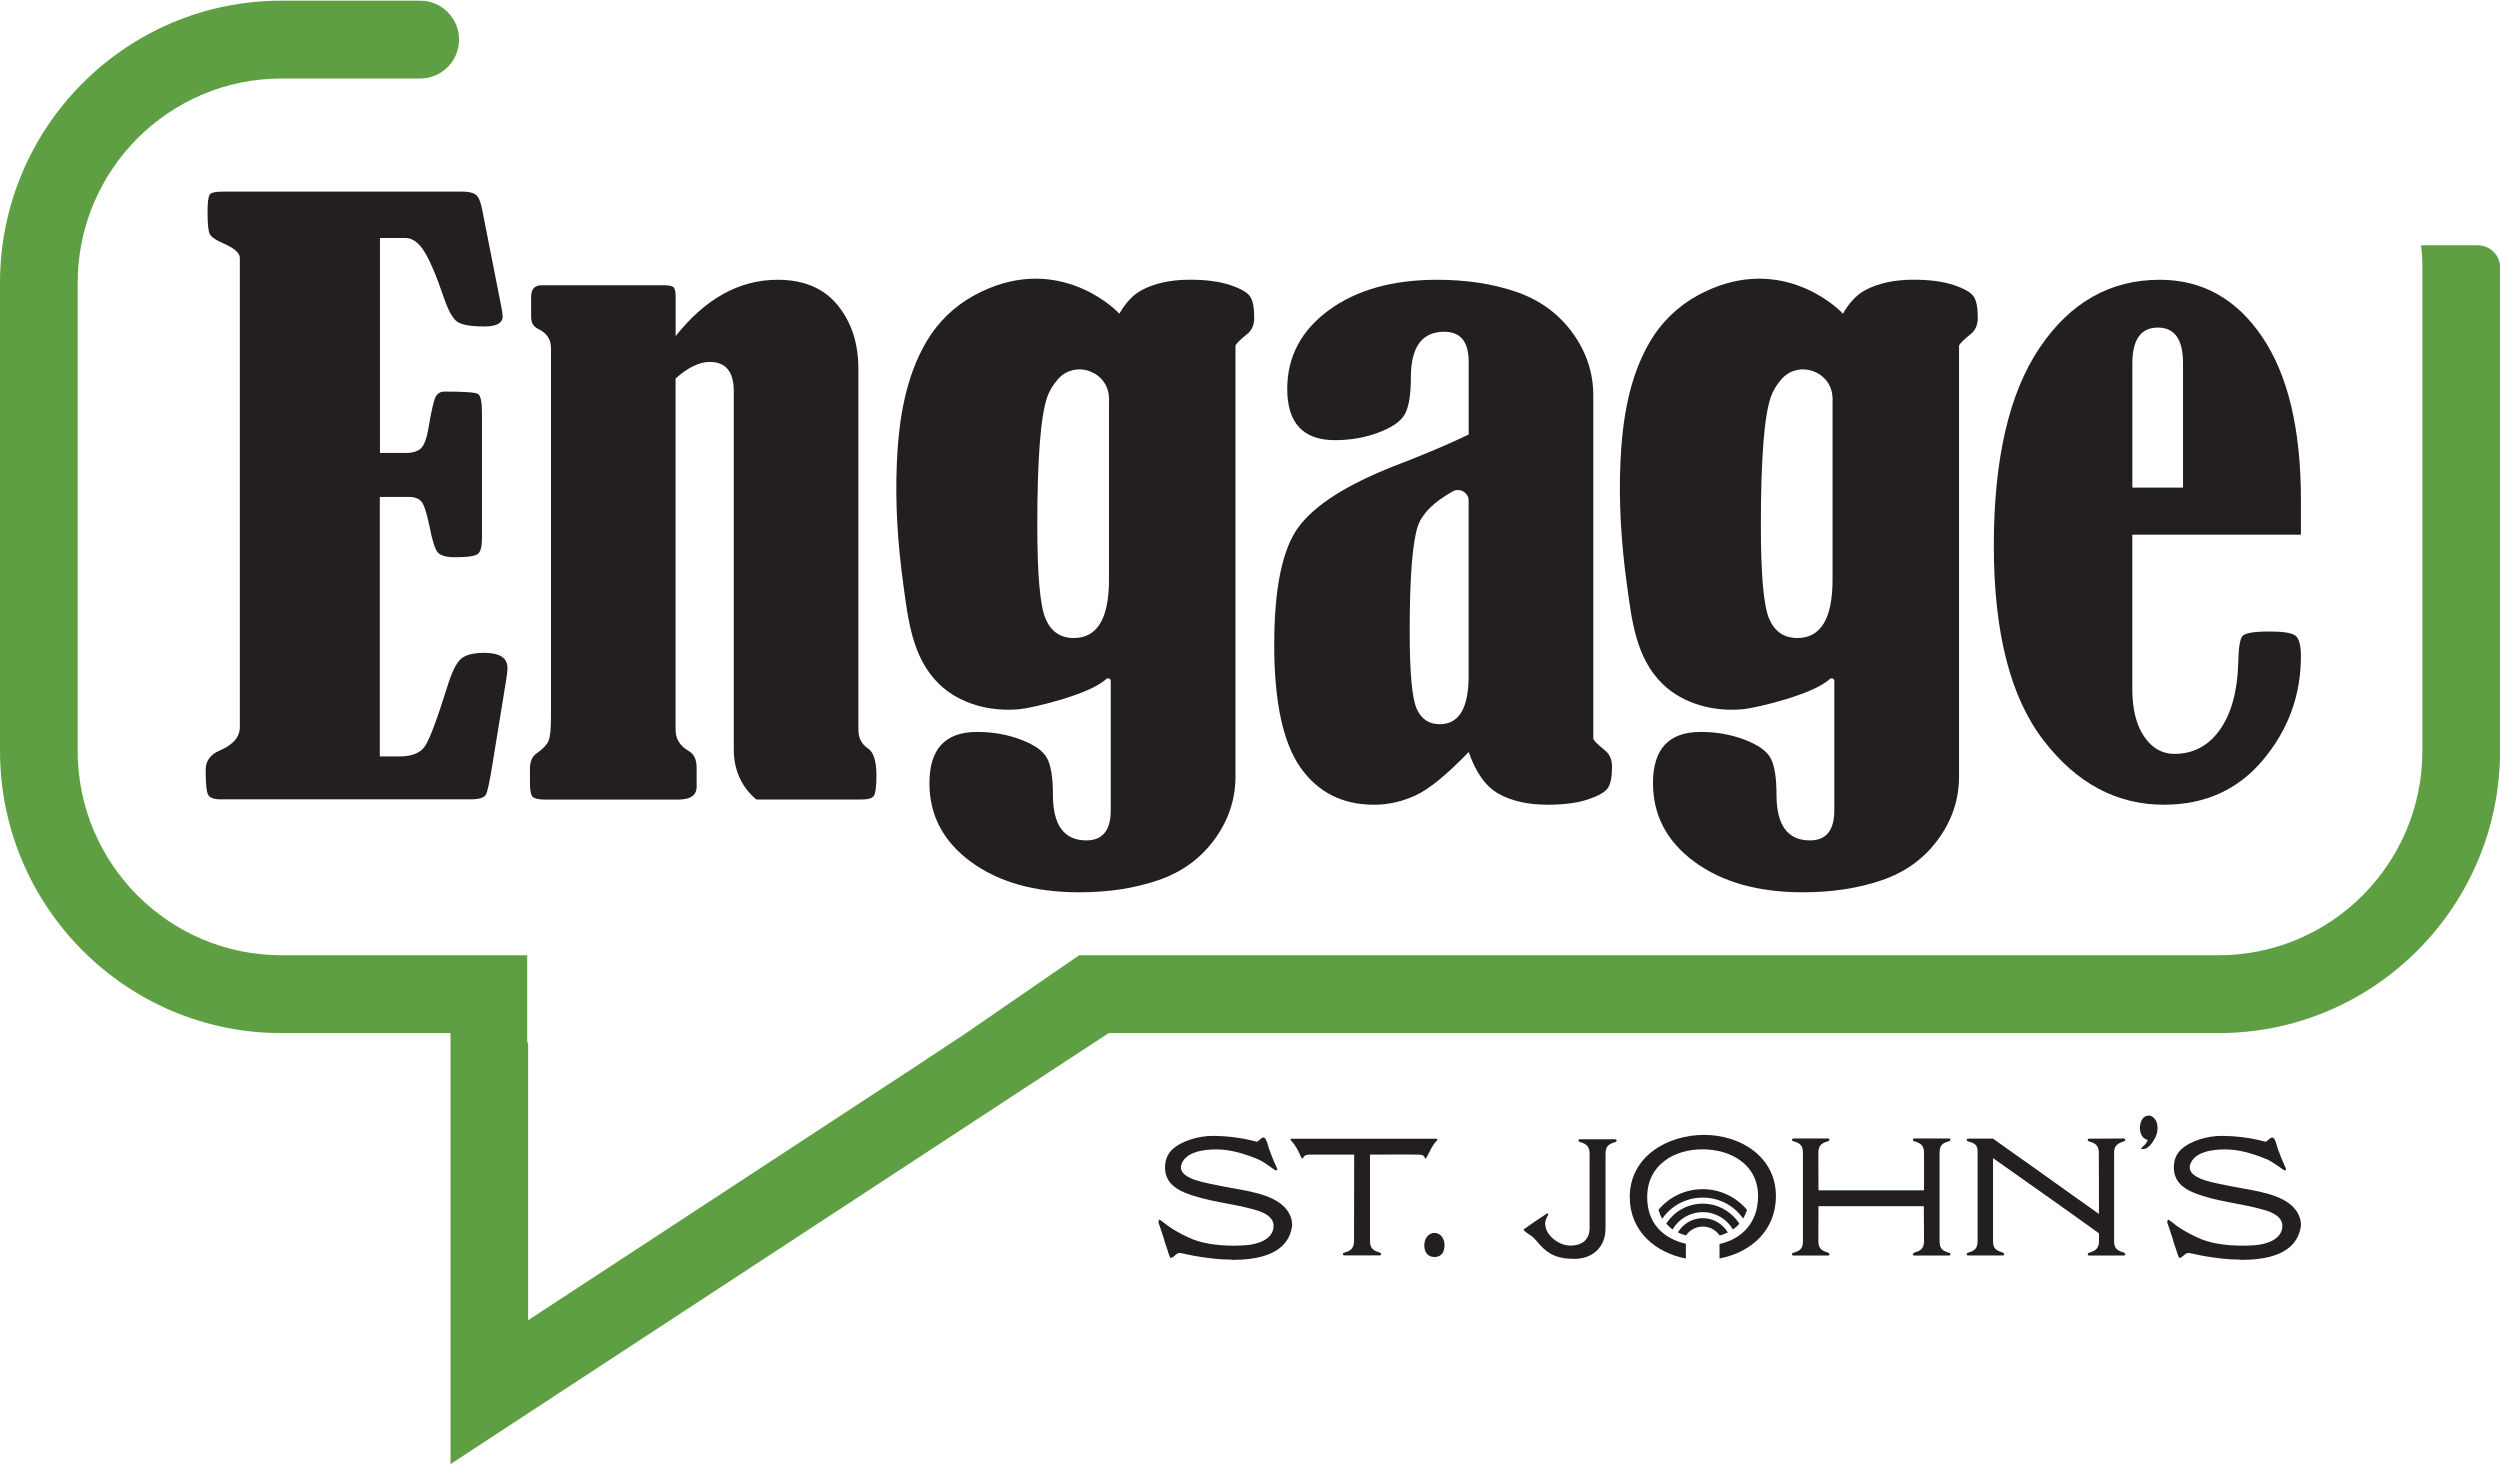 <?xml version="1.0"?>
<svg xmlns="http://www.w3.org/2000/svg" width="205" height="121" viewBox="0 0 205 121" fill="none">
<g clip-path="url(#clip0_1221_84)">
<path d="M101.011 103.311C103.002 103.311 105.634 102.936 105.954 100.511V100.414C105.954 99.707 105.532 99.092 104.982 98.679C103.669 97.705 101.464 97.56 99.879 97.201C99.147 97.03 96.836 96.746 96.836 95.734C96.836 95.681 96.836 95.627 96.847 95.574C97.151 94.428 98.747 94.251 99.729 94.251C100.899 94.251 102.03 94.599 103.103 95.038C103.648 95.263 104.086 95.638 104.566 95.959C104.593 95.97 104.603 95.97 104.63 95.97C104.694 95.97 104.737 95.916 104.737 95.852C104.486 95.317 104.256 94.76 104.059 94.198C103.979 93.957 103.925 93.662 103.792 93.421C103.749 93.357 103.685 93.276 103.594 93.276C103.424 93.276 103.247 93.555 103.061 93.624C101.875 93.303 100.632 93.143 99.409 93.143C98.347 93.143 96.884 93.528 96.115 94.272C95.704 94.658 95.533 95.177 95.533 95.74C95.533 96.794 96.222 97.416 97.14 97.79C99.025 98.562 101.101 98.658 103.039 99.242C103.637 99.429 104.433 99.777 104.433 100.521C104.433 101.641 103.093 102.042 102.185 102.106C101.854 102.133 101.518 102.144 101.187 102.144C99.927 102.144 98.501 101.999 97.359 101.426C96.799 101.159 96.254 100.869 95.752 100.505C95.528 100.345 95.325 100.157 95.09 100.013C94.967 100.029 95.053 100.157 94.983 100.211C95.127 100.65 95.288 101.078 95.421 101.517C95.475 101.716 95.528 101.919 95.592 102.101C95.629 102.197 95.672 102.288 95.699 102.396C95.79 102.647 95.843 102.915 95.976 103.156C96.307 103.118 96.414 102.744 96.734 102.744H96.788C97.145 102.808 97.503 102.904 97.866 102.969C98.902 103.156 99.954 103.29 101 103.29" fill="#231F20"/>
<path d="M116.903 95.006C116.903 95.006 116.93 94.979 116.941 94.968C117.234 94.486 117.395 93.956 117.806 93.555C117.843 93.517 117.859 93.501 117.859 93.431C117.859 93.405 117.832 93.378 117.806 93.378H105.885C105.847 93.378 105.821 93.405 105.821 93.442C105.821 93.496 105.847 93.522 105.885 93.549C106.189 93.855 106.392 94.24 106.573 94.631C106.627 94.738 106.669 94.856 106.733 94.963L106.787 95C106.84 94.99 106.851 94.936 106.883 94.893C106.99 94.706 107.187 94.679 107.39 94.679H111.042C111.031 97.041 111.031 99.397 111.031 101.758C111.031 102.294 110.817 102.545 110.316 102.69C110.252 102.701 110.118 102.743 110.118 102.824C110.118 102.877 110.161 102.915 110.182 102.942H113.188C113.214 102.915 113.252 102.877 113.252 102.824C113.252 102.743 113.118 102.701 113.054 102.679C112.574 102.535 112.339 102.32 112.339 101.785V94.679C113.15 94.679 113.962 94.668 114.773 94.668C115.318 94.668 115.852 94.668 116.38 94.679C116.594 94.69 116.711 94.706 116.818 94.893C116.829 94.931 116.855 95 116.909 95" fill="#231F20"/>
<path d="M118.452 102.101C118.452 101.608 118.158 101.1 117.629 101.1C117.101 101.1 116.791 101.608 116.791 102.101C116.791 102.636 117.042 103.076 117.629 103.076C118.217 103.076 118.452 102.636 118.452 102.101Z" fill="#231F20"/>
<path d="M129.075 103.231C130.592 103.231 131.654 102.272 131.654 100.725V94.604C131.654 94.031 131.867 93.844 132.369 93.673C132.433 93.662 132.567 93.619 132.567 93.528C132.567 93.49 132.529 93.437 132.487 93.421H129.497C129.47 93.448 129.433 93.485 129.433 93.528C129.433 93.624 129.567 93.646 129.631 93.673C130.111 93.817 130.346 94.047 130.346 94.578V100.698C130.346 101.683 129.695 102.138 128.766 102.138C127.837 102.138 126.705 101.314 126.705 100.323C126.705 99.938 126.956 99.67 126.956 99.579C126.956 99.525 126.903 99.499 126.865 99.499C126.214 99.927 125.573 100.35 124.949 100.805L124.938 100.843C124.965 100.976 125.589 101.335 125.733 101.469C125.92 101.657 126.08 101.855 126.251 102.053C127.063 102.963 127.874 103.225 129.07 103.225" fill="#231F20"/>
<path d="M159.937 102.834C159.937 102.754 159.804 102.717 159.74 102.7C159.249 102.556 159.046 102.326 159.046 101.796V94.513C159.046 93.978 159.243 93.742 159.74 93.608C159.804 93.597 159.937 93.555 159.937 93.463C159.937 93.426 159.9 93.383 159.873 93.356H156.921C156.894 93.383 156.857 93.421 156.857 93.463C156.857 93.56 156.99 93.597 157.055 93.608C157.562 93.769 157.77 93.994 157.77 94.54V97.608H149.116L149.105 94.54C149.105 93.994 149.319 93.753 149.821 93.608C149.885 93.597 150.018 93.544 150.018 93.463C150.018 93.426 149.981 93.383 149.954 93.356H147.018C146.981 93.383 146.938 93.421 146.938 93.463C146.938 93.56 147.071 93.597 147.136 93.608C147.627 93.742 147.84 93.983 147.84 94.513V101.796C147.84 102.326 147.643 102.556 147.136 102.7C147.071 102.711 146.938 102.754 146.938 102.834C146.938 102.888 146.975 102.925 147.018 102.952H149.954C149.981 102.925 150.018 102.888 150.018 102.845C150.018 102.754 149.885 102.711 149.821 102.684C149.314 102.54 149.105 102.315 149.105 101.769C149.105 100.81 149.116 99.857 149.116 98.909H157.754C157.754 99.852 157.77 100.81 157.77 101.769C157.77 102.299 157.556 102.551 157.055 102.684C156.99 102.711 156.857 102.765 156.857 102.845C156.857 102.883 156.894 102.925 156.921 102.952H159.873C159.9 102.925 159.937 102.888 159.937 102.834Z" fill="#231F20"/>
<path d="M174.271 102.845C174.271 102.749 174.138 102.711 174.074 102.684C173.593 102.54 173.358 102.336 173.358 101.806V94.518C173.358 93.983 173.599 93.785 174.074 93.624C174.138 93.608 174.271 93.56 174.271 93.48C174.271 93.426 174.234 93.383 174.191 93.356L171.255 93.373C171.228 93.399 171.191 93.437 171.191 93.48C171.191 93.571 171.324 93.597 171.388 93.624C171.896 93.769 172.104 93.999 172.104 94.556C172.104 95.798 172.114 97.051 172.114 98.293V99.546C170.278 98.251 168.458 96.944 166.642 95.648C165.564 94.888 164.491 94.138 163.429 93.367H161.341C161.299 93.394 161.261 93.431 161.261 93.474C161.261 93.565 161.405 93.592 161.459 93.619C161.939 93.753 162.163 93.887 162.163 94.433V101.758C162.163 102.32 161.977 102.534 161.459 102.695C161.405 102.706 161.261 102.749 161.261 102.829C161.261 102.883 161.299 102.92 161.341 102.947H164.278C164.304 102.92 164.342 102.883 164.342 102.84C164.342 102.743 164.208 102.706 164.144 102.679C163.664 102.534 163.429 102.331 163.429 101.801V94.968C166.322 97.014 169.237 99.054 172.12 101.137V101.763C172.12 102.31 171.88 102.551 171.388 102.7C171.324 102.711 171.191 102.754 171.191 102.834C171.191 102.888 171.228 102.925 171.255 102.952H174.191C174.229 102.925 174.271 102.888 174.271 102.845Z" fill="#231F20"/>
<path d="M176.914 92.505C176.914 92.371 176.903 92.253 176.877 92.13C176.813 91.835 176.53 91.477 176.215 91.477C175.681 91.477 175.473 92.034 175.473 92.489C175.473 92.944 175.66 93.367 176.113 93.474C176.007 93.849 175.579 94.1 175.579 94.165C175.579 94.191 175.59 94.202 175.606 94.218C175.66 94.229 175.686 94.229 175.724 94.229C176.161 94.229 176.508 93.693 176.695 93.351C176.839 93.099 176.919 92.788 176.919 92.499" fill="#231F20"/>
<path d="M183.731 103.311C185.723 103.311 188.355 102.936 188.675 100.511V100.414C188.675 99.707 188.248 99.092 187.703 98.679C186.39 97.705 184.185 97.56 182.6 97.201C181.868 97.03 179.557 96.746 179.557 95.734C179.557 95.681 179.557 95.627 179.567 95.574C179.872 94.428 181.468 94.251 182.45 94.251C183.619 94.251 184.751 94.599 185.824 95.038C186.369 95.263 186.806 95.638 187.287 95.959C187.313 95.97 187.324 95.97 187.351 95.97C187.415 95.97 187.458 95.916 187.458 95.852C187.207 95.317 186.977 94.76 186.78 94.198C186.7 93.957 186.646 93.662 186.513 93.421C186.47 93.357 186.406 93.276 186.315 93.276C186.144 93.276 185.968 93.555 185.781 93.624C184.596 93.303 183.352 93.143 182.13 93.143C181.067 93.143 179.605 93.528 178.836 94.272C178.425 94.658 178.254 95.177 178.254 95.74C178.254 96.794 178.943 97.416 179.861 97.79C181.751 98.562 183.822 98.658 185.76 99.242C186.358 99.429 187.153 99.777 187.153 100.521C187.153 101.641 185.813 102.042 184.906 102.106C184.575 102.133 184.238 102.144 183.907 102.144C182.648 102.144 181.222 101.999 180.08 101.426C179.519 101.159 178.975 100.869 178.473 100.505C178.249 100.345 178.046 100.157 177.811 100.013C177.688 100.029 177.774 100.157 177.704 100.211C177.848 100.65 178.008 101.078 178.142 101.517C178.195 101.716 178.249 101.919 178.313 102.101C178.35 102.197 178.393 102.288 178.419 102.396C178.51 102.647 178.564 102.915 178.697 103.156C179.028 103.118 179.135 102.744 179.455 102.744H179.509C179.866 102.808 180.224 102.904 180.587 102.969C181.623 103.156 182.674 103.29 183.721 103.29" fill="#231F20"/>
<path d="M135.994 99.204C136.864 98.165 138.167 97.512 139.624 97.512C141.082 97.512 142.374 98.17 143.255 99.204C143.174 99.466 143.068 99.702 142.934 99.921C142.203 98.872 141.002 98.203 139.624 98.203C138.247 98.203 137.024 98.888 136.304 99.937C136.165 99.718 136.074 99.466 135.994 99.198" fill="#231F20"/>
<path d="M136.629 100.344C137.259 99.353 138.37 98.7 139.63 98.7C140.89 98.7 141.984 99.359 142.63 100.349C142.475 100.526 142.299 100.681 142.101 100.815C141.605 99.964 140.681 99.396 139.63 99.396C138.578 99.396 137.644 99.964 137.158 100.815C136.96 100.681 136.795 100.515 136.635 100.344" fill="#231F20"/>
<path d="M138.252 101.308C138.017 101.243 137.793 101.158 137.585 101.061C137.996 100.36 138.754 99.889 139.63 99.889C140.505 99.889 141.253 100.36 141.68 101.061C141.471 101.168 141.247 101.249 141.018 101.313C140.713 100.874 140.206 100.579 139.635 100.579C139.064 100.579 138.551 100.863 138.258 101.302" fill="#231F20"/>
<path d="M138.247 103.198C135.748 102.727 133.64 100.96 133.64 98.154C133.64 94.823 136.736 93.061 139.736 93.061C142.737 93.061 145.625 94.871 145.625 98.074C145.625 100.933 143.532 102.716 141.001 103.193V102.009C142.849 101.592 144.162 100.242 144.162 98.084C144.162 95.498 141.946 94.245 139.603 94.245C137.259 94.245 135.07 95.525 135.07 98.175C135.07 100.349 136.432 101.576 138.241 101.988V103.193L138.247 103.198Z" fill="#231F20"/>
<path d="M198.524 20.109C198.594 20.703 198.636 21.303 198.636 21.919V61.56C198.636 70.824 191.152 78.331 181.916 78.331H88.486L79.219 84.714L74.665 87.723L43.306 108.259V85.496H43.231V78.331H23.084C13.854 78.331 6.369 70.824 6.369 61.565V23.204C6.369 13.945 13.854 6.438 23.089 6.438H34.46C36.217 6.438 37.642 5.008 37.642 3.247C37.642 1.485 36.217 0.055 34.46 0.055H23.089C10.335 0.05 0 10.417 0 23.204V61.56C0 74.347 10.335 84.714 23.084 84.714H36.943V120.055L90.91 84.714H181.921C194.67 84.714 205.005 74.347 205.005 61.56V21.903C205.005 20.907 204.162 20.114 203.169 20.114H198.53L198.524 20.109Z" fill="#5F9F43"/>
<path d="M31.156 19.509V37.142H33.248C33.82 37.142 34.242 37.019 34.508 36.773C34.775 36.526 34.978 35.991 35.122 35.166C35.368 33.704 35.571 32.831 35.72 32.542C35.875 32.253 36.115 32.109 36.446 32.109C38.069 32.109 38.987 32.173 39.201 32.307C39.414 32.441 39.521 32.96 39.521 33.865V44.146C39.521 44.783 39.42 45.201 39.212 45.399C39.009 45.597 38.368 45.694 37.306 45.694C36.606 45.694 36.142 45.565 35.907 45.308C35.672 45.051 35.443 44.323 35.213 43.129C34.983 42.036 34.765 41.367 34.551 41.121C34.338 40.874 34.001 40.751 33.547 40.751H31.145V62.026H32.779C33.782 62.026 34.476 61.742 34.855 61.174C35.234 60.607 35.843 58.979 36.687 56.28C37.033 55.15 37.397 54.406 37.765 54.058C38.133 53.71 38.779 53.533 39.703 53.533C40.979 53.533 41.614 53.945 41.614 54.77C41.614 55.016 41.571 55.375 41.491 55.852L40.349 62.861C40.146 64.135 39.975 64.906 39.842 65.158C39.708 65.415 39.292 65.544 38.592 65.544H18.06C17.548 65.544 17.217 65.426 17.078 65.19C16.934 64.955 16.864 64.269 16.864 63.134C16.864 62.416 17.233 61.886 17.975 61.56C19.101 61.089 19.667 60.441 19.667 59.616V21.115C19.646 20.724 19.187 20.334 18.285 19.943C17.671 19.675 17.302 19.418 17.19 19.172C17.078 18.925 17.019 18.326 17.019 17.378C17.019 16.575 17.083 16.098 17.206 15.943C17.329 15.787 17.687 15.712 18.285 15.712H37.925C38.416 15.712 38.774 15.793 39.003 15.959C39.233 16.125 39.404 16.516 39.527 17.131L41.096 25.099C41.176 25.512 41.219 25.79 41.219 25.935C41.219 26.491 40.722 26.77 39.73 26.77C38.614 26.77 37.872 26.642 37.498 26.384C37.124 26.127 36.767 25.485 36.414 24.457C35.784 22.604 35.234 21.319 34.775 20.596C34.316 19.873 33.804 19.514 33.233 19.514H31.15L31.156 19.509Z" fill="#231F20"/>
<path d="M55.393 27.573C57.833 24.484 60.625 22.941 63.769 22.941C65.915 22.941 67.554 23.637 68.686 25.024C69.823 26.417 70.389 28.157 70.389 30.261V59.846C70.389 60.505 70.645 61.008 71.157 61.362C71.627 61.651 71.868 62.39 71.868 63.584C71.868 64.532 71.787 65.099 71.638 65.281C71.483 65.469 71.163 65.56 70.666 65.56H62.018C60.785 64.51 60.171 63.139 60.171 61.453V32.087C60.171 30.481 59.514 29.678 58.201 29.678C57.341 29.678 56.407 30.133 55.398 31.038V59.852C55.398 60.591 55.756 61.169 56.477 61.581C56.909 61.828 57.123 62.283 57.123 62.941V64.516C57.123 65.217 56.621 65.565 55.612 65.565H44.684C44.15 65.565 43.813 65.485 43.669 65.335C43.525 65.18 43.456 64.794 43.456 64.178V63.038C43.456 62.438 43.643 62.02 44.011 61.774C44.502 61.426 44.822 61.094 44.967 60.783C45.111 60.473 45.18 59.798 45.18 58.749V28.548C45.18 27.83 44.833 27.3 44.134 26.974C43.744 26.786 43.552 26.459 43.552 25.988V24.35C43.552 23.712 43.84 23.391 44.411 23.391H54.448C54.88 23.391 55.147 23.456 55.249 23.573C55.35 23.696 55.404 23.953 55.404 24.344V27.589L55.393 27.573Z" fill="#231F20"/>
<path d="M120.432 41.062C120.432 40.398 119.711 39.969 119.129 40.291C117.587 41.153 116.631 42.095 116.273 43.118C115.825 44.403 115.595 47.295 115.595 51.798C115.595 55.107 115.782 57.201 116.151 58.074C116.519 58.947 117.154 59.386 118.056 59.386C119.637 59.386 120.427 58.069 120.427 55.439V41.067L120.432 41.062ZM120.432 35.632V29.672C120.432 28.023 119.765 27.204 118.43 27.204C116.604 27.204 115.691 28.451 115.691 30.941C115.691 32.339 115.531 33.34 115.211 33.935C114.896 34.529 114.175 35.038 113.054 35.461C111.938 35.884 110.743 36.093 109.467 36.093C106.861 36.093 105.554 34.695 105.554 31.895C105.554 29.26 106.691 27.107 108.954 25.442C111.223 23.777 114.181 22.941 117.838 22.941C120.24 22.941 122.397 23.268 124.319 23.927C126.235 24.585 127.773 25.694 128.92 27.257C130.068 28.821 130.645 30.54 130.65 32.409V60.58C130.687 60.724 130.997 61.03 131.574 61.506C131.985 61.817 132.188 62.267 132.188 62.866C132.188 63.691 132.075 64.269 131.851 64.612C131.622 64.949 131.077 65.265 130.202 65.555C129.331 65.844 128.237 65.988 126.924 65.988C125.322 65.988 123.988 65.694 122.925 65.11C121.857 64.526 121.025 63.375 120.432 61.667C118.644 63.52 117.197 64.703 116.092 65.217C114.981 65.731 113.844 65.988 112.675 65.988C110.075 65.988 108.057 64.966 106.627 62.92C105.201 60.874 104.486 57.528 104.486 52.88C104.486 48.232 105.153 45.008 106.488 43.209C107.822 41.41 110.428 39.75 114.303 38.224C116.77 37.276 118.809 36.414 120.432 35.632Z" fill="#231F20"/>
<path d="M179.007 39.986V29.763C179.007 27.83 178.318 26.861 176.946 26.861C175.574 26.861 174.853 27.83 174.853 29.763V39.986H179.012H179.007ZM174.848 43.846V56.478C174.848 58.144 175.174 59.456 175.82 60.398C176.466 61.346 177.293 61.817 178.297 61.817C179.856 61.817 181.105 61.153 182.039 59.825C182.973 58.497 183.47 56.682 183.534 54.374C183.555 53.137 183.673 52.398 183.886 52.152C184.1 51.905 184.847 51.782 186.118 51.782C187.228 51.782 187.927 51.895 188.226 52.125C188.525 52.35 188.675 52.917 188.675 53.822C188.675 56.992 187.65 59.814 185.594 62.283C183.544 64.751 180.822 65.988 177.437 65.988C173.556 65.988 170.262 64.221 167.556 60.692C164.844 57.164 163.493 51.846 163.493 44.741C163.493 37.635 164.747 32.227 167.251 28.516C169.755 24.799 173.038 22.941 177.101 22.941C180.587 22.941 183.39 24.505 185.504 27.632C187.618 30.759 188.675 35.209 188.675 40.971V43.841H174.853L174.848 43.846Z" fill="#231F20"/>
<path d="M90.937 32.826V47.52C90.937 50.722 89.976 52.317 88.054 52.317C86.954 52.317 86.18 51.787 85.732 50.722C85.283 49.661 85.059 47.118 85.059 43.091C85.059 37.619 85.331 34.095 85.881 32.537C86.052 32.055 86.329 31.584 86.719 31.129C88.161 29.442 90.937 30.475 90.937 32.698C90.937 32.698 90.947 32.708 90.953 32.714L90.937 32.821V32.826ZM102.505 24.312C102.281 23.975 101.731 23.659 100.861 23.37C99.986 23.08 98.896 22.936 97.583 22.936C95.982 22.936 94.647 23.23 93.579 23.814C92.875 24.2 92.287 24.858 91.785 25.726C91.188 25.046 86.362 20.671 79.865 24.232C78.258 25.11 76.902 26.422 75.973 28.001C74.222 30.984 73.698 34.481 73.544 37.897C73.394 41.249 73.613 44.601 74.072 47.926C74.467 50.802 74.793 53.934 76.998 56.082C78.722 57.758 81.274 58.39 83.66 58.149C84.611 58.052 89.314 56.976 90.696 55.691C90.846 55.552 91.081 55.637 91.081 55.841V66.443C91.081 68.093 90.413 68.912 89.079 68.912C87.253 68.912 86.34 67.664 86.34 65.174C86.34 63.776 86.18 62.775 85.865 62.181C85.545 61.581 84.829 61.072 83.708 60.649C82.593 60.226 81.397 60.017 80.121 60.017C77.516 60.017 76.213 61.415 76.213 64.216C76.213 66.85 77.345 69.003 79.614 70.668C81.882 72.333 84.84 73.169 88.497 73.169C90.899 73.169 93.056 72.837 94.978 72.178C96.9 71.519 98.432 70.411 99.58 68.847C100.728 67.284 101.304 65.565 101.309 63.696V28.344C101.352 28.2 101.656 27.889 102.233 27.418C102.644 27.107 102.847 26.657 102.847 26.058C102.847 25.233 102.735 24.649 102.511 24.312" fill="#231F20"/>
<path d="M150.269 32.826V47.52C150.269 50.722 149.308 52.317 147.386 52.317C146.287 52.317 145.513 51.787 145.064 50.722C144.616 49.661 144.391 47.118 144.391 43.091C144.391 37.619 144.664 34.095 145.214 32.537C145.384 32.055 145.662 31.584 146.052 31.129C147.493 29.442 150.269 30.475 150.269 32.698C150.269 32.698 150.28 32.708 150.285 32.714L150.269 32.821V32.826ZM161.838 24.312C161.614 23.975 161.064 23.659 160.194 23.37C159.318 23.08 158.229 22.936 156.916 22.936C155.314 22.936 153.979 23.23 152.912 23.814C152.207 24.2 151.62 24.858 151.118 25.726C150.52 25.046 145.694 20.671 139.197 24.232C137.59 25.11 136.234 26.422 135.305 28.001C133.554 30.984 133.031 34.481 132.876 37.897C132.727 41.249 132.946 44.601 133.405 47.926C133.8 50.802 134.125 53.934 136.33 56.082C138.055 57.758 140.606 58.39 142.993 58.149C143.943 58.052 148.646 56.976 150.029 55.691C150.178 55.552 150.413 55.637 150.413 55.841V66.443C150.413 68.093 149.746 68.912 148.411 68.912C146.586 68.912 145.673 67.664 145.673 65.174C145.673 63.776 145.513 62.775 145.198 62.181C144.877 61.581 144.162 61.072 143.041 60.649C141.925 60.226 140.729 60.017 139.453 60.017C136.848 60.017 135.545 61.415 135.545 64.216C135.545 66.85 136.677 69.003 138.946 70.668C141.215 72.333 144.173 73.169 147.829 73.169C150.232 73.169 152.389 72.837 154.31 72.178C156.232 71.519 157.765 70.411 158.912 68.847C160.06 67.284 160.637 65.565 160.642 63.696V28.344C160.685 28.2 160.989 27.889 161.566 27.418C161.977 27.107 162.179 26.657 162.179 26.058C162.179 25.233 162.067 24.649 161.843 24.312" fill="#231F20"/>
</g>
<defs>
<clipPath id="clip0_1221_84">
<rect width="205" height="120" fill="white" transform="translate(0 0.05)"/>
</clipPath>
</defs>
</svg>
